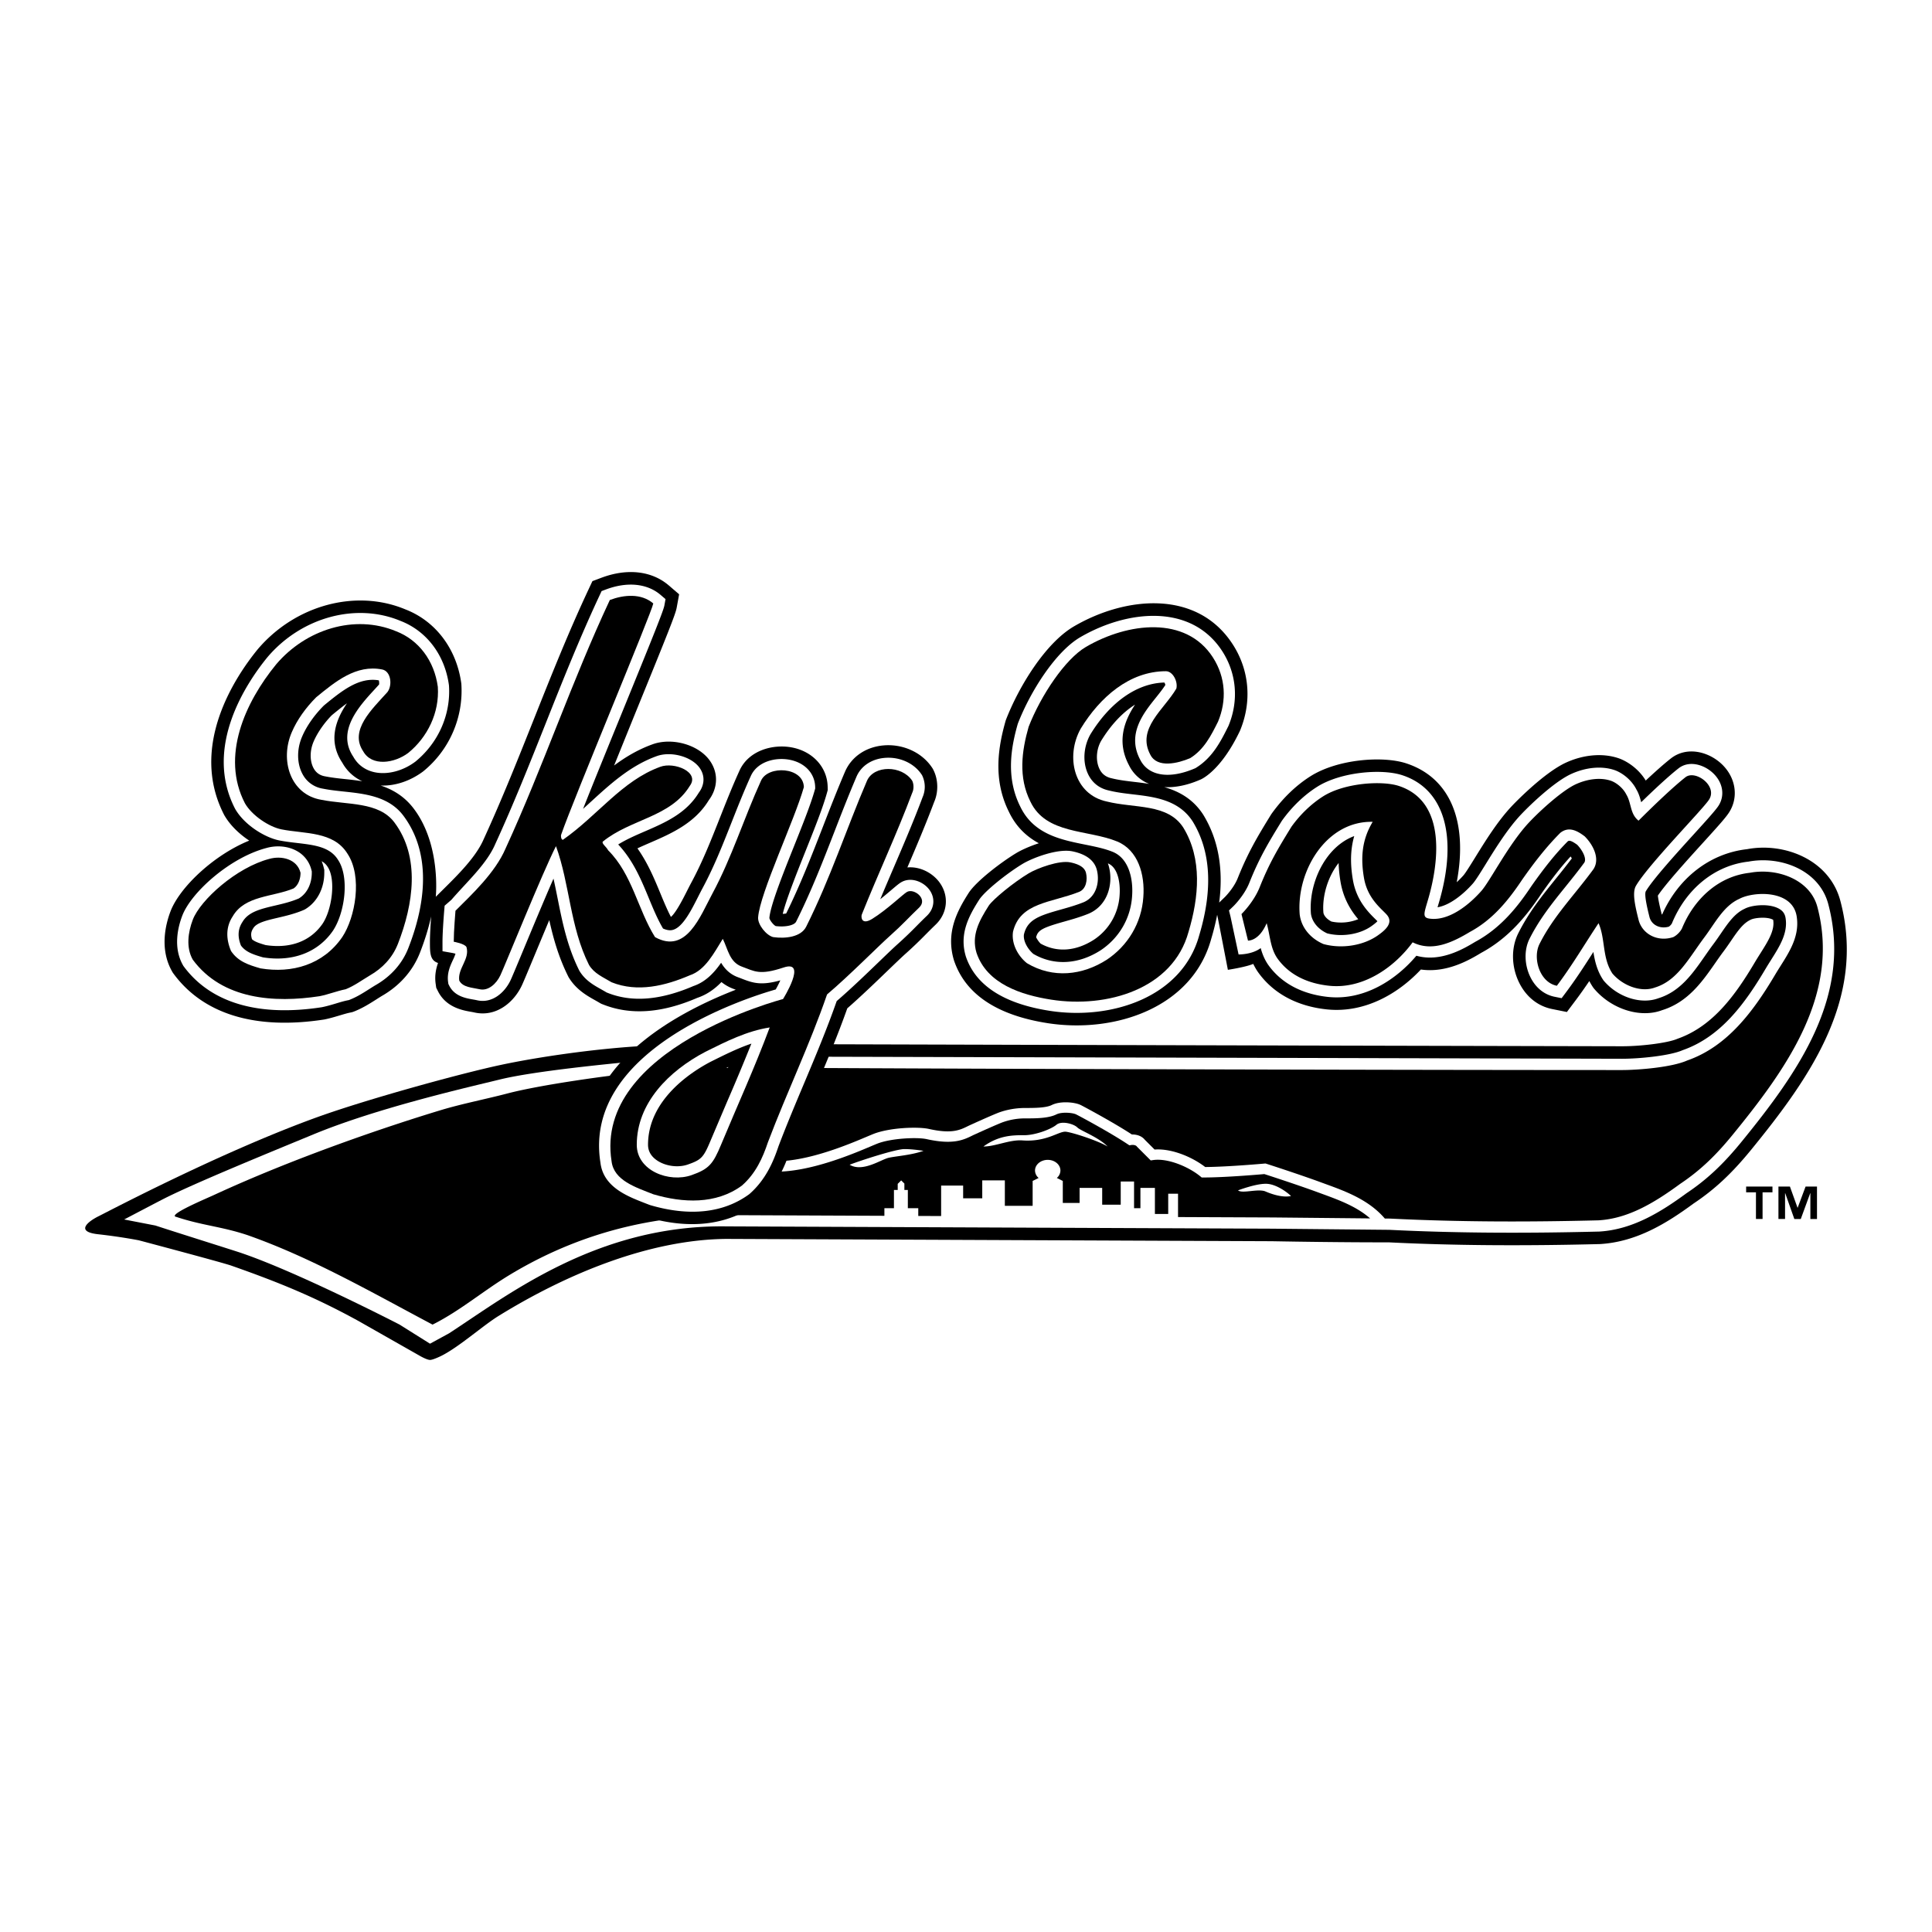 <svg xmlns="http://www.w3.org/2000/svg" width="2500" height="2500" viewBox="0 0 192.756 192.756"><g fill-rule="evenodd" clip-rule="evenodd"><path fill="#fff" d="M0 0h192.756v192.756H0V0z"/><path d="M183.637 89.972c-1.047-4.191-5.611-5.953-9.324-5.25-3.705.412-6.865 2.868-8.482 6.521-.041-.023-.047-.045-.051-.058-.271-1.088-.355-1.594-.375-1.83.791-1.188 3.021-3.643 4.529-5.302 1.432-1.576 2.195-2.423 2.539-2.94 1.029-1.542.725-3.565-.74-4.92-1.299-1.202-3.447-1.765-5.039-.515-.729.574-1.639 1.392-2.498 2.198-.734-1.213-1.906-1.958-2.74-2.236-1.553-.518-3.449-.358-5.199.438-2.271 1.033-5.268 4.181-5.393 4.314-1.438 1.517-2.688 3.54-3.691 5.165-.424.685-.951 1.537-1.158 1.771a9.981 9.981 0 0 1-.678.693c1.148-6.075-.66-10.437-5.049-11.865-2.342-.763-6.838-.42-9.543 1.291-1.449.917-2.787 2.205-3.916 3.795-1.402 2.278-2.314 3.806-3.346 6.387-.4.997-1.266 1.86-1.266 1.86l-.58.561c.441-3.374-.086-6.308-1.586-8.761-1.016-1.581-2.434-2.344-3.898-2.759 1.061.061 2.264-.17 3.531-.714l.08-.034s1.99-.759 3.949-4.875c1.207-2.898.945-6.038-.719-8.613-3.559-5.512-10.707-4.798-15.842-1.802-2.826 1.648-5.49 5.957-6.807 9.372-.721 2.52-1.334 5.835.309 9.122.729 1.536 1.799 2.5 2.99 3.146-.955.31-1.785.699-2.238.972-1.473.883-4.016 2.813-4.769 3.996-1.143 1.796-2.293 3.941-1.463 6.705 1.124 3.371 4.265 5.482 9.339 6.275 6.691 1.045 14.453-1.523 16.334-8.424.246-.818.441-1.614.59-2.389.047.184 1.068 5.493 1.068 5.493s1.732-.26 2.533-.59c.121.254.266.51.436.766 1.506 2.15 3.891 3.455 6.896 3.771 3.824.402 7.176-1.609 9.391-3.979 2.621.381 4.947-1.017 6.023-1.666 2.844-1.531 4.646-3.868 6.021-5.929 1.062-1.52 1.982-2.69 2.896-3.684.049.072.088.138.119.197a76.92 76.92 0 0 1-1.561 1.983c-1.404 1.741-2.73 3.386-3.787 5.498-.719 1.44-.688 3.314.084 4.892.697 1.426 1.871 2.367 3.307 2.654l1.465.295.898-1.197c.475-.633.916-1.264 1.34-1.891.1.191.211.381.336.57l.039.057s.041.062.084.113l.051.059c1.746 2.037 4.613 2.914 6.744 2.109 2.584-.795 4.023-2.859 5.293-4.682.275-.397.561-.807.85-1.19.266-.355.512-.715.75-1.063.639-.937 1.191-1.746 1.955-2.092.348-.189 1.572-.322 2.172-.028a.562.562 0 0 1 .068.037c0 .006.002.011.004.021.166 1.035-.498 2.089-1.268 3.311-.168.263-.338.535-.514.827-1.932 3.269-4.195 6.458-7.764 7.708-.965.43-3.719.754-5.533.748-41.006-.084-79.744-.201-79.744-.201-7.504-.125-13.67-.041-17.434.146-5.201.26-11.125 1.156-14.65 1.908-4.074.865-13.38 3.432-18.291 5.199-9.622 3.469-20.856 9.4-21.871 9.902-1.014.502-2.401 1.541-.061 1.801 2.341.26 4.074.607 4.074.607s8.065 2.139 9.189 2.514c4.708 1.654 8.342 3.125 12.743 5.547l6.053 3.438s.73.434 1.068.434c.303 0 1.114-.402 1.114-.402 1.786-.893 4.141-3.012 5.721-3.988 7.021-4.334 15.175-7.607 22.702-7.684l54.43.23c6.977.129 11.689.113 11.689.113 6.283.314 13.16.371 21.062.172 3.658-.215 6.666-2.082 9.324-4.035 2.104-1.4 3.814-2.994 5.723-5.328 5.914-7.244 11.474-15.127 8.963-24.786zm-71.936-.623a5.73 5.73 0 0 1-2.557 4.404c-1.807 1.161-3.688 1.296-5.318.393-.277-.27-.439-.614-.453-.628.166-.705.609-.954 2.789-1.567.762-.214 1.547-.435 2.363-.759 1.969-.779 2.557-2.947 2.121-4.687a3.122 3.122 0 0 0-.111-.364l.02.007c.996.415 1.24 1.977 1.146 3.201zm-.785-11.698c-.596-.125-1.002-.447-1.246-.985-.367-.812-.287-1.903.182-2.739.986-1.616 2.152-2.848 3.391-3.626-1.039 1.568-1.881 3.654-.602 6.05a3.77 3.77 0 0 0 2.014 1.857 35.818 35.818 0 0 0-1.479-.196c-.781-.092-1.522-.179-2.26-.361zm21.922 14.291c-.451-.231-.762-.587-.803-.891-.135-1.697.467-3.621 1.52-4.95.016.608.08 1.239.193 1.899.291 1.699 1.062 2.89 1.762 3.709a4.569 4.569 0 0 1-2.672.233z"/><path d="M104.705 100.846c6.143.961 13.252-1.334 14.947-7.548 1.371-4.57 1.156-8.375-.652-11.333-1.396-2.174-3.826-2.46-5.969-2.712-.824-.097-1.602-.188-2.373-.38-1.242-.261-1.842-1.064-2.125-1.692-.535-1.18-.43-2.689.252-3.904 1.977-3.234 4.66-5.113 7.385-5.18a.767.767 0 0 1 .098.244c-.268.416-.609.845-.969 1.294-1.223 1.528-2.896 3.621-1.541 6.16.812 1.628 2.896 1.964 5.434.876l.08-.033.072-.046c1.656-1.034 2.467-2.658 3.217-4.161 1.047-2.513.822-5.231-.613-7.457-3.115-4.823-9.527-4.107-14.166-1.401-2.447 1.427-4.973 5.375-6.236 8.637-.658 2.301-1.223 5.32.238 8.244 1.312 2.771 4.043 3.321 6.453 3.808 1.018.205 1.98.399 2.799.736 1.609.67 2.043 2.725 1.912 4.436-.146 2.186-1.291 4.146-3.127 5.371-2.229 1.433-4.676 1.562-6.727.364-.529-.452-1.027-1.256-.936-1.935.35-1.486 1.498-1.874 3.666-2.483.73-.205 1.484-.417 2.242-.717 1.301-.514 1.674-2.011 1.371-3.224-.238-.951-1.053-1.579-2.42-1.867-1.506-.317-4.02.664-4.971 1.234-1.516.91-3.797 2.716-4.357 3.596-1.04 1.634-1.999 3.413-1.331 5.64.964 2.89 3.773 4.718 8.347 5.433z" fill="#fff"/><path d="M182.426 90.275c-.869-3.474-4.779-4.914-7.975-4.312-3.354.373-6.223 2.704-7.643 6.162-.055.11-.188.249-.305.328-.451.129-.9.09-1.273-.114a1.335 1.335 0 0 1-.662-.851c-.162-.648-.541-2.166-.375-2.548.699-1.193 3.078-3.812 4.816-5.725 1.352-1.488 2.129-2.352 2.426-2.794.691-1.037.469-2.368-.551-3.312-.91-.842-2.377-1.267-3.42-.449-1.088.856-2.609 2.294-3.723 3.379-.107-.409-.232-.869-.473-1.264-.502-1.006-1.473-1.705-2.209-1.951-1.258-.419-2.82-.277-4.289.39-1.641.746-3.99 2.966-5.002 4.035-1.348 1.425-2.562 3.387-3.537 4.963-.518.838-1.008 1.628-1.285 1.942-.957 1.081-2.307 2.167-3.523 2.365.016-.05.029-.1.045-.149l.111-.377c1.906-6.551.529-11.281-3.68-12.651-2.074-.676-6.146-.324-8.488 1.159-1.293.817-2.529 2-3.521 3.394-1.367 2.222-2.256 3.71-3.25 6.197-.506 1.263-1.549 2.287-1.557 2.295l-.467.449.156.628.801 3.763s1.33.029 2.207-.636c.146.538.359 1.091.717 1.626 1.291 1.848 3.369 2.971 6.004 3.248 3.645.383 6.836-1.764 8.811-4.11 2.424.681 4.742-.708 5.881-1.393 2.602-1.4 4.293-3.6 5.59-5.546 1.342-1.916 2.465-3.301 3.639-4.48.119-.083.301-.117.939.351.557.582.955 1.402.703 1.781-.596.814-1.225 1.592-1.83 2.345-1.361 1.687-2.646 3.281-3.643 5.272-.541 1.083-.508 2.568.088 3.785.521 1.068 1.385 1.771 2.43 1.98l.695.139.424-.566c1.02-1.359 1.898-2.724 2.744-4.048.143.902.363 1.872.971 2.782l.037.057.045.053c1.416 1.652 3.727 2.369 5.432 1.729 2.172-.668 3.424-2.465 4.633-4.203.283-.405.574-.824.875-1.225.25-.333.488-.682.719-1.018.715-1.047 1.391-2.036 2.389-2.484.646-.353 2.299-.554 3.32-.054.447.22.68.521.754.98.242 1.5-.578 2.799-1.445 4.175-.162.258-.33.523-.494.797-2.051 3.471-4.471 6.865-8.33 8.213-1.258.559-4.318.857-6.045.857l-79.761-.203c-7.46-.125-13.867.004-17.576.352-3.618.34-11.227 1.078-14.66 1.928-2.803.693-12.049 2.773-18.55 5.461-4.352 1.799-12.049 4.941-15.084 6.502-.509.262-3.814 1.994-3.814 1.994l3.121.605c1.367.455 6.928 2.207 8.148 2.602 5.635 1.82 16.21 7.281 16.21 7.281l3.035 1.906 1.907-1.039c5.981-3.9 14.823-10.836 27.647-10.666l54.438.23 11.738.115c6.25.312 13.082.369 20.926.172 3.334-.195 6.174-1.969 8.707-3.826 1.992-1.33 3.621-2.848 5.447-5.08 5.706-6.995 11.081-14.589 8.714-23.693zm-45.602 2.129c-1.154.817-2.916 1.101-4.412.718-.912-.416-1.52-1.165-1.621-1.971-.178-2.231.678-4.699 2.18-6.287.496-.522 1.209-1.104 2.141-1.448-.377 1.309-.416 2.721-.133 4.374.352 2.045 1.529 3.21 2.234 3.905l.213.214c-.09.1-.264.256-.602.495z" fill="#fff"/><path d="M126.898 121.465l9.801.096c-1.346-1.18-3.07-1.82-4.756-2.436l-.486-.178c-1.955-.719-4.77-1.635-5.312-1.809-.629.055-3.938.34-6.066.34h-.186l-.143-.119c-1.172-.959-3.244-1.826-4.684-1.621l-.258.037-.184-.184-1.156-1.156-.025-.025-.023-.029c-.123-.166-.441-.162-.537-.146l-.203.033-.172-.113c-1.734-1.156-4.736-2.77-5.145-2.973-.332-.166-1.426-.27-1.963 0-.803.4-2.088.4-3.121.4a6.597 6.597 0 0 0-2.35.426c-.9.361-2.848 1.252-2.85 1.254-.92.459-1.961.98-4.623.389-.94-.209-3.51-.094-4.901.439-.157.061-.39.16-.686.285-1.784.756-5.962 2.525-9.441 2.525v-.125c-1 1.502-2.206 2.729-3.531 3.582l-.851.879 53.852.229z"/><path d="M181.336 90.547c-.693-2.774-3.988-3.988-6.762-3.468-3.121.347-5.549 2.601-6.762 5.548-.174.347-.52.693-.867.867-1.561.52-3.107-.297-3.467-1.734-.346-1.387-.65-2.711-.26-3.38 1.213-2.081 6.588-7.542 7.281-8.582.918-1.378-1.357-3.026-2.34-2.254-1.215.954-3.121 2.774-4.682 4.334-.867-.694-.693-1.734-1.213-2.601-.348-.693-1.041-1.213-1.561-1.387-1.041-.347-2.33-.171-3.469.347-1.271.578-3.385 2.447-4.652 3.785-2.051 2.167-3.9 5.866-4.795 6.877-1.311 1.479-3.324 3.034-5.201 2.745-.707-.108-.494-.569-.088-1.965.926-3.178 2.023-9.65-2.947-11.269-1.682-.547-5.418-.303-7.541 1.04-1.182.748-2.297 1.821-3.164 3.034-1.387 2.254-2.213 3.648-3.164 6.025-.605 1.517-1.82 2.688-1.82 2.688l.65 2.644s1.084.087 1.863-1.734c.348 1.213.348 2.427 1.041 3.468 1.213 1.733 3.104 2.554 5.201 2.774 3.293.346 6.414-1.734 8.322-4.335 1.963.982 3.986 0 5.721-1.041 2.254-1.213 3.814-3.12 5.201-5.201 1.213-1.733 2.426-3.294 3.812-4.681.867-.693 1.734-.174 2.428.347.867.867 1.561 2.254.867 3.294-1.906 2.601-3.988 4.681-5.375 7.455-.693 1.387 0 3.814 1.734 4.162 1.561-2.081 2.773-4.162 4.16-6.242.693 1.561.348 3.468 1.389 5.027 1.039 1.215 2.859 1.908 4.246 1.387 2.254-.693 3.381-2.946 4.941-5.027 1.041-1.387 1.906-3.121 3.467-3.814 1.377-.75 5.289-.953 5.723 1.734.363 2.251-1.041 3.988-2.082 5.721-2.252 3.814-4.854 7.281-8.842 8.67-1.559.693-4.93.953-6.5.953-17.684 0-57.588-.088-79.78-.203-6.935-.115-13.531-.02-17.452.348-3.699.346-10.691 1.328-13.985 2.195-2.074.545-4.535 1.027-6.588 1.646-5.461 1.648-14.65 4.768-22.712 8.496-.786.363-4.68 1.994-3.727 2.168 2.601.865 4.508.953 7.108 1.82 6.415 2.252 12.569 5.807 18.464 8.928 2.774-1.387 5.072-3.391 7.802-5.027 7.944-4.768 15.438-5.799 21.177-5.889a8.913 8.913 0 0 0 1.759-.883l3.531-3.646v-.852c3.269 0 7.31-1.711 9.036-2.443.305-.127.545-.23.717-.297 1.632-.627 4.418-.725 5.501-.484 2.3.512 3.092.115 3.946-.311.081-.037 1.99-.912 2.914-1.281.375-.15 1.395-.5 2.736-.5.875 0 2.072 0 2.656-.293.869-.434 2.316-.287 2.893 0 .406.203 3.314 1.766 5.105 2.939.398-.012.969.098 1.32.566l-.049-.057.992.992c1.695-.123 3.744.736 5.049 1.744 2.275-.016 5.873-.34 5.91-.344l.105-.008.102.031c.033.01 3.271 1.053 5.453 1.857l.482.176c2.018.734 4.283 1.576 5.871 3.428l.518.004c6.934.348 13.869.348 20.803.174 2.947-.174 5.549-1.734 8.148-3.641 2.082-1.387 3.641-2.947 5.201-4.855 5.38-6.586 10.755-14.039 8.501-22.709zm-43.863 2.774c-1.387.982-3.525 1.388-5.432.867-1.213-.52-2.195-1.561-2.369-2.947-.348-4.334 2.658-9.362 7.281-9.247-1.041 1.734-1.23 3.492-.867 5.605.348 2.023 1.676 3.005 2.254 3.641.777.856-.235 1.633-.867 2.081z"/><path d="M104.879 99.736c-2.957-.463-6.414-1.561-7.455-4.681-.519-1.734.256-3.176 1.215-4.682.404-.635 2.5-2.344 3.986-3.236.867-.52 3.062-1.329 4.162-1.098.535.113 1.387.347 1.561 1.04.172.693.027 1.622-.693 1.907-2.775 1.099-5.895 1.04-6.59 3.987-.172 1.214.521 2.428 1.389 3.121 2.6 1.562 5.547 1.214 7.975-.346 2.08-1.387 3.467-3.641 3.641-6.242.174-2.254-.521-4.681-2.602-5.548-2.947-1.213-7.107-.693-8.668-3.988-1.213-2.427-.867-5.027-.174-7.455 1.215-3.121 3.641-6.761 5.723-7.975 4.195-2.448 9.969-3.121 12.656 1.04 1.305 2.023 1.387 4.334.52 6.415-.693 1.387-1.387 2.774-2.773 3.641-1.215.521-3.295 1.041-3.988-.347-1.387-2.601 1.387-4.508 2.6-6.588.174-.693-.346-1.734-1.039-1.734-3.641 0-6.588 2.6-8.496 5.721-1.561 2.774-.693 6.588 2.602 7.281 2.773.694 6.066.174 7.629 2.602 1.906 3.12 1.559 6.934.52 10.401-1.564 5.723-8.152 7.632-13.701 6.764z"/><path fill="#fff" d="M90.576 118.721h-.346v-.637l-.318-.316-.347.345v.608h-.376v1.82h-.953v1.213h3.38v-1.213h-1.04v-1.82zM116.553 119.096v2.023h-1.328v-2.602h-1.445v2.023h-.635v-2.66h-1.33v2.312h-1.85v-1.676h-2.254v1.502h-1.676v-2.195l-.596-.299a.975.975 0 0 0 .359-.74c0-.588-.566-1.064-1.266-1.064s-1.268.477-1.268 1.064a.98.98 0 0 0 .361.74l-.598.299v2.484h-2.773v-2.541H98v1.791h-1.907v-1.271h-2.196v3.352h2.196v-.115H99.908v.289h7.686v-.117h.115v.174h2.254v-.174h1.85v.059h.982v.174h1.502v-.115h.926v-.174h1.328v.346h.982v-2.889h-.98zM84.768 116.205c1.127-.432 4.595-1.561 5.462-1.561.866 0 1.906.174 1.906.174-1.213.434-2.687.521-3.467.693-.78.175-2.6 1.475-3.901.694zM98.117 114.387c1.215 0 2.605-.701 3.902-.607 2.426.174 3.641-.953 4.334-.867s3.119.867 4.16 1.475c-.953-.955-2.688-1.561-3.033-1.908-.348-.348-1.561-.693-2.08-.26-.521.434-2.082 1.039-3.209 1.039s-2.513-.001-4.074 1.128zM123.518 118.764s1.936-.742 2.947-.65c.953.086 1.992.867 2.34 1.213-.998.217-2.297-.346-2.602-.477-.779-.26-2.254.259-2.685-.086z"/><path d="M93.723 88.022c-.693-.938-1.943-1.594-3.195-1.477.906-2.114 1.83-4.29 2.673-6.531.435-.99.412-2.221-.069-3.184l-.032-.062s-.035-.07-.073-.128l-.043-.065c-1.003-1.504-2.896-2.37-4.824-2.206-1.749.149-3.181 1.11-3.837 2.587-.796 1.858-1.523 3.729-2.225 5.537-1.106 2.848-2.251 5.789-3.66 8.644a2.011 2.011 0 0 1-.343.04c.326-1.391 1.439-4.178 2.281-6.285.873-2.183 1.697-4.245 2.112-5.724l.046-.165.051-.184-.005-.189-.005-.171c-.055-1.914-1.474-3.473-3.531-3.879-1.938-.382-4.373.298-5.275 2.329-.715 1.573-1.335 3.143-1.935 4.661-.896 2.268-1.742 4.411-2.849 6.465-.159.296-.312.598-.473.917-.334.662-1.076 2.125-1.575 2.528-.382-.733-.712-1.527-1.056-2.36-.594-1.436-1.25-3.019-2.284-4.479.396-.186.809-.366 1.234-.55 2.102-.911 4.485-1.943 5.886-4.257.943-1.259.961-2.801.045-4.023-1.165-1.555-3.781-2.256-5.701-1.536-1.425.519-2.661 1.258-3.792 2.099l1.969-4.866c3.563-8.735 4.163-10.26 4.274-10.877l.116-.634.128-.705-.544-.466-.489-.42c-1.693-1.451-4.14-1.731-6.711-.767l-.429.161-.477.179-.216.46-.194.415c-1.998 4.268-3.735 8.635-5.416 12.858-1.56 3.923-3.174 7.979-5.019 12.005-.757 1.767-2.554 3.546-4 4.977l-.494.49-.29.288s.548-5.226-2.236-8.844c-.909-1.181-2.05-1.858-3.264-2.256 1.421.059 2.949-.438 4.255-1.419a10.36 10.36 0 0 0 3.796-8.737c-.464-3.479-2.569-6.259-5.6-7.424-4.925-2.052-10.968-.422-14.711 3.981-2.194 2.684-6.917 9.662-3.344 16.549.583 1.02 1.504 1.892 2.493 2.546-3.574 1.45-6.946 4.684-7.85 7.046-.491 1.284-1.123 3.772.156 6.012l.032.057s.037.064.076.117l.044.059c2.983 4.037 8.161 5.615 15.028 4.557.542-.109 1.038-.258 1.517-.4.391-.117.76-.229 1.084-.293l.101-.02s.113-.023.208-.062l.107-.041c.829-.332 1.517-.77 2.124-1.154.21-.135.426-.271.599-.377 1.785-1.02 3.1-2.512 3.806-4.315.488-1.248.86-2.456 1.119-3.622-.053.729-.122 1.815-.122 2.526 0 1.104.002 1.862.807 2.117-.202.572-.352 1.273-.234 2.09l.025.182.029.199.09.182.082.162c.811 1.623 2.482 1.916 3.286 2.057.125.021.244.043.319.061 2.179.508 3.964-.984 4.765-2.688.17-.361.619-1.439 1.298-3.072.425-1.021.927-2.228 1.44-3.449.407 1.84.938 3.732 1.924 5.69.743 1.238 1.829 1.848 2.622 2.293.157.088.306.172.445.254l.077.047s.086.051.17.086l.093.035c2.768 1.109 5.886.885 9.432-.645 1.019-.34 1.806-.945 2.413-1.578.367.293.775.525 1.227.689.068.025.135.051.202.078-6.046 2.342-16.278 7.783-14.75 17.385.369 3.17 3.377 4.342 5.171 5.039.149.061.507.201.676.256 4.315 1.27 8.116.824 11.073-1.355 1.877-1.643 2.735-3.711 3.256-5.279.796-2.098 1.674-4.182 2.522-6.199 1.081-2.568 2.196-5.221 3.18-7.992 1.365-1.193 2.876-2.648 3.997-3.729.776-.747 1.447-1.393 1.882-1.779a41.286 41.286 0 0 0 1.938-1.858c.331-.333.644-.647.983-.971 1.22-1.16 1.378-2.905.388-4.244zM32.19 92.151c-1.21 1.76-3.231 2.518-5.694 2.139-.703-.205-1.12-.359-1.354-.584-.168-.522-.056-.814.129-1.097.318-.545 1.311-.778 2.462-1.048.804-.188 1.635-.384 2.47-.731l.1-.042s.111-.046.202-.107l.101-.067c1.095-.731 1.749-2.052 1.749-3.534V86.788l-.037-.149-.033-.134a4.427 4.427 0 0 0-.194-.583c.253.142.451.324.601.566.842 1.265.426 4.27-.502 5.663zm2.242-14.421c-.683-.073-1.327-.142-1.979-.271-.536-.089-.918-.356-1.168-.817-.389-.718-.385-1.762.011-2.67.383-.892 1.077-1.877 1.816-2.621.521-.427 1.02-.834 1.504-1.184-1.139 1.677-1.902 3.783-.464 5.928a4.338 4.338 0 0 0 1.99 1.849 32.444 32.444 0 0 0-1.71-.214zm35.318 35.571c-.569 1.367-.569 1.367-1.542 1.707-.604.211-1.456.09-1.982-.283-.298-.213-.323-.377-.323-.512 0-3.838 3.887-6.289 5.538-7.154.414-.207.82-.41 1.223-.605-.412.98-.831 1.955-1.262 2.959-.001-.001-1.649 3.88-1.652 3.888z"/><path d="M92.719 88.764c-.583-.788-1.812-1.301-2.78-.756-.229.128-.48.339-1.026.803-.319.271-.695.589-1.091.905.439-1.049.885-2.092 1.323-3.112.985-2.296 2.004-4.669 2.917-7.105l-.046.108a2.601 2.601 0 0 0 0-2.218l-.032-.062-.039-.058c-.754-1.132-2.198-1.782-3.679-1.655-1.289.109-2.331.791-2.796 1.836-.787 1.838-1.51 3.698-2.208 5.497-1.149 2.959-2.338 6.019-3.832 9.006-.186.373-1.07.561-2.036.442-.229-.111-.598-.577-.633-.805.102-1.267 1.352-4.396 2.456-7.159.86-2.151 1.672-4.184 2.069-5.599l.046-.165-.004-.171c-.039-1.339-1.029-2.394-2.525-2.689-1.452-.286-3.258.182-3.897 1.621-.702 1.544-1.316 3.099-1.91 4.603-.91 2.304-1.769 4.479-2.911 6.599-.152.282-.3.576-.458.888-.665 1.314-1.492 2.95-2.457 3.246-.116.036-.439.134-1.02-.124-.55-.937-.976-1.961-1.422-3.041-.764-1.846-1.554-3.751-3.051-5.345.812-.505 1.715-.898 2.658-1.306 2.025-.877 4.121-1.785 5.384-3.861.606-.81.624-1.753.045-2.525-.832-1.109-2.874-1.637-4.275-1.111-2.602.946-4.589 2.763-6.512 4.521-.265.243-.533.487-.805.731 1.034-2.615 2.533-6.29 3.91-9.664 3.173-7.777 4.11-10.116 4.203-10.628l.115-.634-.489-.419c-1.337-1.146-3.328-1.346-5.46-.545l-.429.16-.194.415c-1.982 4.235-3.713 8.584-5.386 12.791-1.566 3.937-3.186 8.008-5.031 12.035-.853 1.99-2.796 3.729-4.371 5.557l-.68.592-.035.411c-.007.086-.177 2.112-.177 3.187 0 0 0 .944.002.944l.93.163c.115.02.246.051.364.085a4.567 4.567 0 0 1-.255.622c-.271.585-.609 1.312-.48 2.218l.026.18.082.162c.53 1.061 1.646 1.256 2.385 1.385.143.025.277.049.388.074 1.5.352 2.765-.752 3.352-2.002.158-.336.626-1.461 1.275-3.02.879-2.112 2.051-4.931 3.005-7.112.148.654.282 1.321.418 2.004.471 2.352.957 4.783 2.163 7.187.572.955 1.417 1.428 2.163 1.846.166.094.321.182.477.273l.077.047.083.033c2.443.977 5.276.748 8.574-.67 1.226-.41 2.086-1.344 2.769-2.326.346.586.853 1.143 1.693 1.449.143.051.278.104.409.156 1.106.43 1.929.676 3.805.15-.126.283-.286.602-.461.91-3.015.863-19.271 6.061-17.487 17.273.281 2.424 2.655 3.348 4.388 4.023 0 0 .471.186.572.219 3.925 1.154 7.322.797 9.898-1.098 1.64-1.436 2.399-3.244 2.911-4.781.804-2.119 1.686-4.215 2.539-6.242 1.121-2.662 2.277-5.414 3.265-8.236 1.384-1.191 2.936-2.684 4.197-3.899.786-.757 1.464-1.41 1.917-1.813a39.084 39.084 0 0 0 1.881-1.805c.337-.339.656-.66 1.008-.995.755-.727.852-1.77.238-2.601zM72.55 109.9l-1.648 3.881c-.711 1.705-.923 1.93-2.281 2.404-.982.344-2.264.162-3.117-.443-.563-.4-.85-.914-.85-1.529 0-4.521 4.368-7.297 6.227-8.271 1.389-.693 2.725-1.361 4.086-1.82a221.764 221.764 0 0 1-2.417 5.778zM37.375 68.783c-1.526 1.658-3.832 4.163-2.132 6.707.454.817 1.191 1.355 2.132 1.557 1.277.272 2.822-.123 4.069-1.06 2.292-1.875 3.546-4.691 3.349-7.606-.402-3.02-2.223-5.43-4.842-6.437-4.43-1.846-9.878-.364-13.264 3.62-2.039 2.491-6.437 8.951-3.227 15.138.915 1.601 2.953 2.856 4.396 3.146.579.115 1.18.187 1.762.254 1.775.21 3.31.391 4.112 1.694 1.162 1.744.666 5.296-.512 7.062-1.489 2.167-4.034 3.132-6.986 2.656-1.015-.292-1.73-.547-2.192-1.177-.351-.882-.312-1.657.153-2.357.588-1.008 1.823-1.298 3.254-1.634.755-.177 1.535-.36 2.275-.669l.101-.042.09-.061c.748-.498 1.194-1.431 1.194-2.495v-.138l-.034-.134a2.955 2.955 0 0 0-1.418-1.883c-.869-.501-2.028-.618-3.078-.318-3.638.957-7.499 4.417-8.392 6.753-.412 1.078-.95 3.153.074 4.946l.032.058.039.053c2.69 3.639 7.438 5.051 13.78 4.074.485-.098.952-.236 1.403-.371.419-.127.816-.246 1.198-.322l.101-.02.096-.039c.722-.287 1.33-.676 1.918-1.049.216-.137.439-.279.649-.404 1.533-.877 2.662-2.152 3.262-3.688 2.113-5.399 1.942-9.971-.494-13.219-1.445-1.926-3.835-2.182-5.945-2.407-.711-.076-1.384-.148-2.051-.281a2.779 2.779 0 0 1-2.061-1.455c-.574-1.059-.59-2.495-.039-3.756.449-1.046 1.226-2.152 2.173-3.095 1.786-1.461 3.475-2.843 5.474-2.507.045.136.044.384.021.421l-.44.485z" fill="#fff"/><path d="M71.072 89.16c1.949-3.619 3.121-7.455 4.854-11.269.693-1.56 4.218-1.387 4.276.636-.924 3.294-4.392 10.576-4.565 13.003-.051.713.81 1.791 1.503 1.965 1.213.174 2.773 0 3.294-1.041 2.428-4.854 3.988-9.708 6.068-14.563.693-1.56 3.467-1.56 4.508 0 .173.347.173.867 0 1.214-1.561 4.161-3.399 8.063-5.028 12.136-.087.217-.06 1.113 1.04.434 1.474-.911 3.073-2.466 3.468-2.688.693-.39 2.124.693 1.214 1.561-.957.91-1.69 1.734-2.861 2.773-1.26 1.12-4.075 3.988-6.328 5.896-1.734 5.027-3.988 9.707-5.895 14.736-.521 1.559-1.213 3.119-2.601 4.334-2.601 1.906-5.895 1.732-8.841.865-1.734-.691-3.938-1.367-4.162-3.293-1.792-11.27 17.106-16.182 17.106-16.182s2.485-3.958.058-3.149c-2.41.804-2.89.376-4.161-.087-1.241-.451-1.387-1.733-1.907-2.773-.867 1.387-1.734 3.121-3.294 3.64-2.427 1.041-5.2 1.734-7.801.693-.867-.52-1.734-.867-2.254-1.733-1.907-3.814-1.907-8.033-3.293-11.847-1.33 2.601-5.086 11.905-5.548 12.887-.397.846-1.214 1.59-2.08 1.387-.696-.162-1.676-.174-2.023-.867-.173-1.213 1.069-2.124.722-3.336-.173-.347-1.271-.535-1.271-.535 0-1.041.173-3.092.173-3.092 1.618-1.618 3.958-3.785 4.999-6.212 3.814-8.322 6.588-16.644 10.402-24.792 1.387-.521 3.121-.694 4.335.346-.174.955-7.889 19.332-9.189 23.059-.057.164 0 .52.174.52 3.467-2.427 5.895-5.895 9.709-7.281 1.387-.521 3.987.52 2.946 1.907-1.907 3.121-5.894 3.294-8.668 5.548-.173.173.347.52.52.867 2.427 2.427 2.948 5.895 4.681 8.668 3.12 1.734 4.507-2.081 5.72-4.335zm5.721 13.35c-2.254.348-4.334 1.387-6.415 2.428-3.641 1.906-6.848 5.113-6.848 9.275 0 2.6 3.235 3.812 5.461 3.033 1.756-.615 2.153-1.127 2.947-3.033 1.735-4.162 3.295-7.543 4.855-11.703zM39.692 94.188c-.54 1.379-1.56 2.427-2.773 3.121-.867.52-1.561 1.041-2.427 1.387-.867.174-1.734.521-2.601.693-4.508.693-9.709.348-12.656-3.64-.694-1.214-.472-2.754 0-3.988.751-1.964 4.334-5.201 7.628-6.068 1.214-.347 2.774 0 3.121 1.387 0 .52-.173 1.214-.693 1.56-2.081.867-4.854.694-6.068 2.774-.694 1.04-.694 2.254-.173 3.468.693 1.04 1.734 1.387 2.947 1.733 3.121.52 6.241-.347 8.148-3.121 1.302-1.953 2.04-6.042.521-8.322-1.387-2.254-4.277-1.965-6.588-2.427-1.238-.247-2.947-1.387-3.641-2.601-2.427-4.681 0-10.056 3.121-13.869 2.948-3.468 7.802-5.029 11.962-3.294 2.254.867 3.814 2.947 4.161 5.547.173 2.601-1.04 5.028-2.947 6.588-1.387 1.041-3.641 1.387-4.507-.173-1.387-2.081.866-4.161 2.427-5.895.521-.693.347-2.081-.52-2.254-2.601-.52-4.681 1.214-6.589 2.773-1.04 1.041-1.907 2.254-2.427 3.468-1.214 2.774-.173 6.241 2.947 6.762 2.601.52 5.722.173 7.281 2.254 2.6 3.469 1.906 8.149.346 12.137zM176.838 118.959h-.986v2.658h-.66v-2.658h-.98v-.574h2.627v.574h-.001zm4.443 2.66h-.66v-2.574h-.016l-.941 2.574h-.643l-.91-2.574h-.016v2.572h-.66v-3.232h1.146l.758 2.109h.014l.789-2.109h1.139v3.234z"/></g></svg>